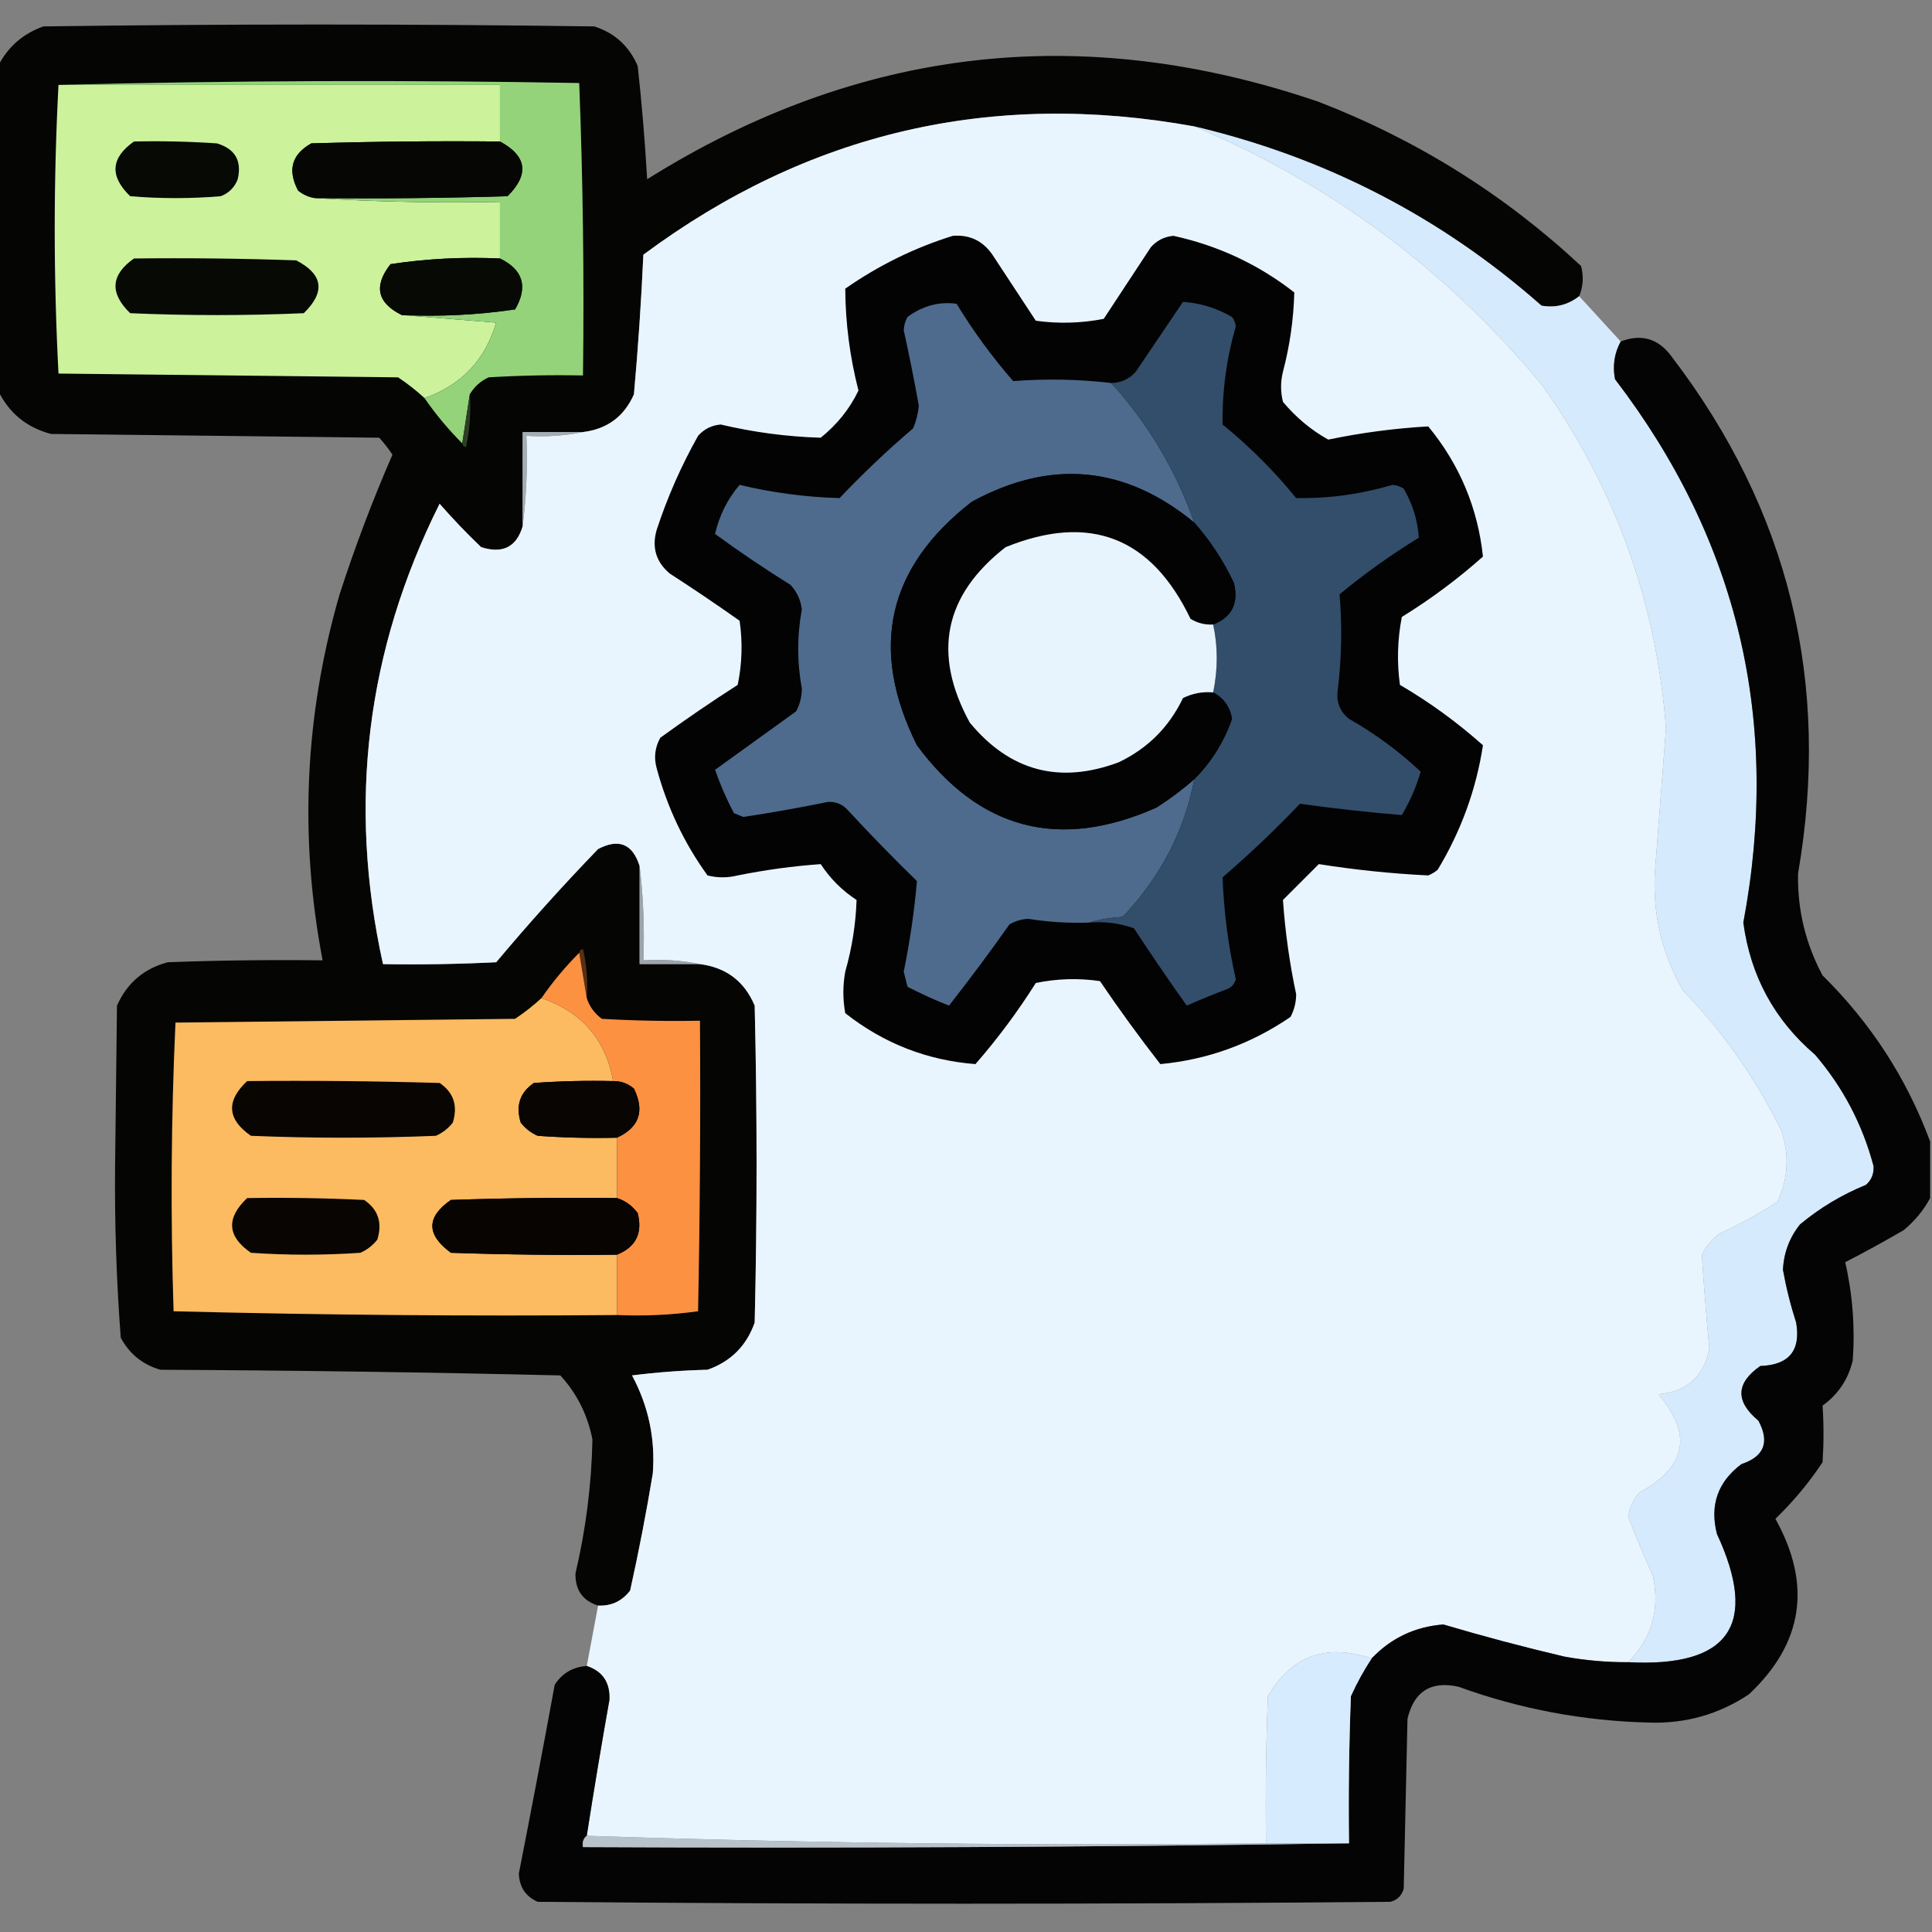 <?xml version="1.0" encoding="UTF-8"?>
<!DOCTYPE svg PUBLIC "-//W3C//DTD SVG 1.1//EN" "http://www.w3.org/Graphics/SVG/1.1/DTD/svg11.dtd">
<svg xmlns="http://www.w3.org/2000/svg" version="1.1" width="512px" height="512px" style="shape-rendering:geometricPrecision; text-rendering:geometricPrecision; image-rendering:optimizeQuality; fill-rule:evenodd; clip-rule:evenodd" xmlns:xlink="http://www.w3.org/1999/xlink">
<rect width="100%" height="100%" fill="#808080" stroke="none"/>
<g><path style="opacity:0.977" fill="#030302" d="M 418.5,78.5 C 415.525,80.824 412.192,81.657 408.5,81C 381.897,57.53 351.23,41.697 316.5,33.5C 262.782,23.765 214.115,35.098 170.5,67.5C 169.941,79.889 169.108,92.222 168,104.5C 165.419,110.378 160.919,113.712 154.5,114.5C 149.167,114.5 143.833,114.5 138.5,114.5C 138.5,122.833 138.5,131.167 138.5,139.5C 136.862,144.987 133.195,146.82 127.5,145C 123.623,141.292 119.957,137.458 116.5,133.5C 97.099,172.317 92.099,212.983 101.5,255.5C 111.506,255.666 121.506,255.5 131.5,255C 140.13,244.702 149.13,234.702 158.5,225C 163.98,222.127 167.647,223.627 169.5,229.5C 169.5,238.167 169.5,246.833 169.5,255.5C 174.833,255.5 180.167,255.5 185.5,255.5C 192.458,256.393 197.292,260.06 200,266.5C 200.667,294.5 200.667,322.5 200,350.5C 197.833,356.667 193.667,360.833 187.5,363C 180.809,363.169 174.142,363.669 167.5,364.5C 171.872,372.652 173.705,381.319 173,390.5C 171.277,400.899 169.277,411.233 167,421.5C 164.859,424.321 162.025,425.654 158.5,425.5C 154.432,424.216 152.432,421.383 152.5,417C 155.259,405.287 156.759,393.453 157,381.5C 155.753,375.007 152.92,369.34 148.5,364.5C 113.171,363.667 77.838,363.167 42.5,363C 37.815,361.65 34.315,358.817 32,354.5C 30.857,339.398 30.357,324.231 30.5,309C 30.667,294.833 30.833,280.667 31,266.5C 33.683,260.48 38.183,256.647 44.5,255C 58.163,254.5 71.829,254.333 85.5,254.5C 79.255,221.819 80.755,189.486 90,157.5C 94.113,144.81 98.78,132.477 104,120.5C 102.954,118.91 101.787,117.41 100.5,116C 71.5,115.667 42.5,115.333 13.5,115C 7.031,113.277 2.364,109.444 -0.5,103.5C -0.5,74.833 -0.5,46.167 -0.5,17.5C 2.068,12.436 6.068,8.936 11.5,7C 60.167,6.333 108.833,6.333 157.5,7C 162.91,8.743 166.744,12.242 169,17.5C 170.092,27.445 170.925,37.445 171.5,47.5C 227.517,12.415 286.85,5.582 349.5,27C 375.619,37.124 398.786,51.624 419,70.5C 419.722,73.26 419.555,75.927 418.5,78.5 Z"/></g>
<g><path style="opacity:1" fill="#ccf29c" d="M 15.5,22.5 C 54.5,22.5 93.5,22.5 132.5,22.5C 132.5,27.5 132.5,32.5 132.5,37.5C 115.83,37.333 99.163,37.5 82.5,38C 77.311,40.913 76.144,45.08 79,50.5C 80.33,51.582 81.83,52.249 83.5,52.5C 99.658,53.496 115.991,53.83 132.5,53.5C 132.5,58.5 132.5,63.5 132.5,68.5C 122.727,68.052 113.061,68.552 103.5,70C 98.956,75.782 99.956,80.282 106.5,83.5C 114.676,84.167 123.01,84.833 131.5,85.5C 128.55,95.449 122.216,102.116 112.5,105.5C 110.329,103.5 107.996,101.666 105.5,100C 75.5,99.667 45.5,99.333 15.5,99C 14.168,73.402 14.168,47.902 15.5,22.5 Z"/></g>
<g><path style="opacity:1" fill="#94d37a" d="M 15.5,22.5 C 61.331,21.335 107.332,21.169 153.5,22C 154.495,47.759 154.828,73.592 154.5,99.5C 146.16,99.334 137.827,99.5 129.5,100C 127.34,100.996 125.673,102.496 124.5,104.5C 123.833,108.833 123.167,113.167 122.5,117.5C 118.79,113.792 115.457,109.792 112.5,105.5C 122.216,102.116 128.55,95.449 131.5,85.5C 123.01,84.833 114.676,84.167 106.5,83.5C 116.605,83.95 126.605,83.45 136.5,82C 139.979,76.01 138.645,71.51 132.5,68.5C 132.5,63.5 132.5,58.5 132.5,53.5C 115.991,53.83 99.658,53.496 83.5,52.5C 100.503,52.667 117.503,52.5 134.5,52C 140.314,46.199 139.647,41.366 132.5,37.5C 132.5,32.5 132.5,27.5 132.5,22.5C 93.5,22.5 54.5,22.5 15.5,22.5 Z"/></g>
<g><path style="opacity:1" fill="#e9f5fe" d="M 316.5,33.5 C 352.938,48.821 383.772,71.821 409,102.5C 428.153,129.647 438.986,159.813 441.5,193C 440.5,206 439.5,219 438.5,232C 438.098,242.891 440.598,253.057 446,262.5C 456.612,273.449 465.279,285.782 472,299.5C 474.263,306.005 473.929,312.338 471,318.5C 466.074,321.714 460.907,324.548 455.5,327C 453.622,328.543 452.122,330.376 451,332.5C 451.549,340.885 452.215,349.219 453,357.5C 451.501,364.83 447.001,368.83 439.5,369.5C 448.6,380.113 446.933,388.779 434.5,395.5C 432.826,397.349 431.826,399.516 431.5,402C 433.539,407.242 435.706,412.409 438,417.5C 439.967,426.422 437.8,434.089 431.5,440.5C 425.79,440.529 420.123,440.029 414.5,439C 403.717,436.459 393.051,433.626 382.5,430.5C 374.986,431.091 368.653,434.091 363.5,439.5C 351.448,435.461 342.281,438.794 336,449.5C 335.5,462.496 335.333,475.496 335.5,488.5C 275.157,489.163 215.157,488.496 155.5,486.5C 157.368,474.493 159.368,462.493 161.5,450.5C 161.716,445.911 159.716,442.911 155.5,441.5C 156.5,436.167 157.5,430.833 158.5,425.5C 162.025,425.654 164.859,424.321 167,421.5C 169.277,411.233 171.277,400.899 173,390.5C 173.705,381.319 171.872,372.652 167.5,364.5C 174.142,363.669 180.809,363.169 187.5,363C 193.667,360.833 197.833,356.667 200,350.5C 200.667,322.5 200.667,294.5 200,266.5C 197.292,260.06 192.458,256.393 185.5,255.5C 180.695,254.513 175.695,254.179 170.5,254.5C 170.826,245.983 170.493,237.65 169.5,229.5C 167.647,223.627 163.98,222.127 158.5,225C 149.13,234.702 140.13,244.702 131.5,255C 121.506,255.5 111.506,255.666 101.5,255.5C 92.099,212.983 97.099,172.317 116.5,133.5C 119.957,137.458 123.623,141.292 127.5,145C 133.195,146.82 136.862,144.987 138.5,139.5C 139.492,131.684 139.826,123.684 139.5,115.5C 144.695,115.821 149.695,115.487 154.5,114.5C 160.919,113.712 165.419,110.378 168,104.5C 169.108,92.222 169.941,79.889 170.5,67.5C 214.115,35.098 262.782,23.765 316.5,33.5 Z"/></g>
<g><path style="opacity:1" fill="#d5eafc" d="M 316.5,33.5 C 351.23,41.697 381.897,57.53 408.5,81C 412.192,81.657 415.525,80.824 418.5,78.5C 422.195,82.526 425.862,86.526 429.5,90.5C 427.809,93.645 427.309,96.979 428,100.5C 460.674,143.208 472.007,191.208 462,244.5C 463.895,258.626 470.228,270.293 481,279.5C 488.4,288.132 493.567,297.965 496.5,309C 496.646,311.034 495.98,312.701 494.5,314C 488.086,316.62 482.253,320.12 477,324.5C 474.22,328.005 472.72,332.005 472.5,336.5C 473.351,341.236 474.517,345.902 476,350.5C 477.269,357.903 474.103,361.737 466.5,362C 459.999,366.54 459.832,371.373 466,376.5C 469.035,382.168 467.535,386.001 461.5,388C 455.23,392.709 453.064,398.876 455,406.5C 466.149,430.554 458.315,441.887 431.5,440.5C 437.8,434.089 439.967,426.422 438,417.5C 435.706,412.409 433.539,407.242 431.5,402C 431.826,399.516 432.826,397.349 434.5,395.5C 446.933,388.779 448.6,380.113 439.5,369.5C 447.001,368.83 451.501,364.83 453,357.5C 452.215,349.219 451.549,340.885 451,332.5C 452.122,330.376 453.622,328.543 455.5,327C 460.907,324.548 466.074,321.714 471,318.5C 473.929,312.338 474.263,306.005 472,299.5C 465.279,285.782 456.612,273.449 446,262.5C 440.598,253.057 438.098,242.891 438.5,232C 439.5,219 440.5,206 441.5,193C 438.986,159.813 428.153,129.647 409,102.5C 383.772,71.821 352.938,48.821 316.5,33.5 Z"/></g>
<g><path style="opacity:1" fill="#070905" d="M 35.5,37.5 C 42.841,37.334 50.174,37.5 57.5,38C 62.308,39.45 64.141,42.616 63,47.5C 62.167,49.667 60.667,51.167 58.5,52C 50.5,52.667 42.5,52.667 34.5,52C 29.003,46.683 29.336,41.849 35.5,37.5 Z"/></g>
<g><path style="opacity:1" fill="#060704" d="M 132.5,37.5 C 139.647,41.366 140.314,46.199 134.5,52C 117.503,52.5 100.503,52.667 83.5,52.5C 81.83,52.249 80.33,51.582 79,50.5C 76.144,45.08 77.311,40.913 82.5,38C 99.163,37.5 115.83,37.333 132.5,37.5 Z"/></g>
<g><path style="opacity:1" fill="#030304" d="M 252.5,62.5 C 256.95,62.142 260.45,63.808 263,67.5C 266.833,73.333 270.667,79.167 274.5,85C 280.528,85.83 286.528,85.664 292.5,84.5C 296.667,78.167 300.833,71.833 305,65.5C 306.594,63.703 308.594,62.703 311,62.5C 322.871,65.104 333.538,70.104 343,77.5C 342.821,84.569 341.821,91.569 340,98.5C 339.333,101.167 339.333,103.833 340,106.5C 343.459,110.639 347.459,113.972 352,116.5C 360.79,114.672 369.623,113.506 378.5,113C 386.785,123.068 391.619,134.568 393,147.5C 386.356,153.419 379.189,158.752 371.5,163.5C 370.336,169.472 370.17,175.472 371,181.5C 378.865,186.099 386.198,191.433 393,197.5C 391.204,209.214 387.204,220.214 381,230.5C 380.25,231.126 379.416,231.626 378.5,232C 368.766,231.519 359.1,230.519 349.5,229C 346.333,232.167 343.167,235.333 340,238.5C 340.57,246.867 341.737,255.2 343.5,263.5C 343.485,265.634 342.985,267.634 342,269.5C 331.516,276.66 320.016,280.826 307.5,282C 301.922,274.844 296.589,267.51 291.5,260C 285.804,259.17 280.137,259.337 274.5,260.5C 269.681,268.137 264.348,275.304 258.5,282C 245.669,281.005 234.169,276.505 224,268.5C 223.333,264.833 223.333,261.167 224,257.5C 225.787,251.242 226.787,244.909 227,238.5C 223.167,236 220,232.833 217.5,229C 210.153,229.525 202.82,230.525 195.5,232C 192.833,232.667 190.167,232.667 187.5,232C 181.283,223.395 176.783,213.895 174,203.5C 173.245,200.697 173.578,198.03 175,195.5C 181.696,190.638 188.53,185.971 195.5,181.5C 196.663,175.863 196.83,170.196 196,164.5C 189.92,160.21 183.753,156.043 177.5,152C 173.87,148.95 172.703,145.117 174,140.5C 176.842,131.815 180.509,123.481 185,115.5C 186.594,113.703 188.594,112.703 191,112.5C 199.753,114.568 208.586,115.734 217.5,116C 221.858,112.494 225.192,108.328 227.5,103.5C 225.219,94.606 224.052,85.606 224,76.5C 232.838,70.33 242.338,65.664 252.5,62.5 Z"/></g>
<g><path style="opacity:1" fill="#070905" d="M 35.5,68.5 C 49.837,68.333 64.171,68.5 78.5,69C 85.637,72.692 86.304,77.359 80.5,83C 65.167,83.667 49.833,83.667 34.5,83C 29.003,77.683 29.336,72.85 35.5,68.5 Z"/></g>
<g><path style="opacity:1" fill="#070905" d="M 132.5,68.5 C 138.645,71.51 139.979,76.01 136.5,82C 126.605,83.45 116.605,83.95 106.5,83.5C 99.956,80.282 98.956,75.782 103.5,70C 113.061,68.552 122.727,68.052 132.5,68.5 Z"/></g>
<g><path style="opacity:1" fill="#4e6b8d" d="M 294.5,101.5 C 304.281,112.303 311.615,124.636 316.5,138.5C 298.127,123.388 278.461,121.555 257.5,133C 235.102,150.435 230.268,171.935 243,197.5C 259.6,219.943 280.767,225.443 306.5,214C 310.042,211.734 313.375,209.234 316.5,206.5C 313.859,220.274 307.525,232.44 297.5,243C 294.305,243.181 291.305,243.681 288.5,244.5C 283.134,244.677 277.8,244.344 272.5,243.5C 270.701,243.577 269.034,244.077 267.5,245C 262.328,252.331 256.994,259.498 251.5,266.5C 247.749,265.027 244.083,263.36 240.5,261.5C 240.167,260.167 239.833,258.833 239.5,257.5C 241.132,249.518 242.299,241.518 243,233.5C 236.652,227.319 230.485,220.986 224.5,214.5C 223.148,213.104 221.481,212.437 219.5,212.5C 212.033,214.027 204.533,215.36 197,216.5C 196.167,216.167 195.333,215.833 194.5,215.5C 192.537,211.773 190.871,207.94 189.5,204C 196.667,198.833 203.833,193.667 211,188.5C 211.985,186.634 212.485,184.634 212.5,182.5C 211.214,175.496 211.214,168.496 212.5,161.5C 212.205,159.029 211.205,156.863 209.5,155C 202.661,150.748 195.994,146.248 189.5,141.5C 190.631,136.583 192.797,132.249 196,128.5C 204.747,130.585 213.58,131.752 222.5,132C 228.645,125.524 235.145,119.357 242,113.5C 242.808,111.577 243.308,109.577 243.5,107.5C 242.295,100.806 240.961,94.139 239.5,87.5C 239.57,86.228 239.903,85.062 240.5,84C 244.508,81.044 248.841,79.877 253.5,80.5C 257.92,87.754 262.92,94.588 268.5,101C 277.173,100.321 285.84,100.488 294.5,101.5 Z"/></g>
<g><path style="opacity:1" fill="#324e6b" d="M 288.5,244.5 C 291.305,243.681 294.305,243.181 297.5,243C 307.525,232.44 313.859,220.274 316.5,206.5C 321.03,201.958 324.363,196.625 326.5,190.5C 325.94,187.288 324.273,184.955 321.5,183.5C 322.766,177.37 322.766,171.37 321.5,165.5C 326.47,163.562 328.303,159.895 327,154.5C 324.235,148.625 320.735,143.291 316.5,138.5C 311.615,124.636 304.281,112.303 294.5,101.5C 297.099,101.451 299.266,100.451 301,98.5C 305.167,92.333 309.333,86.167 313.5,80C 318.069,80.299 322.402,81.632 326.5,84C 327.059,84.725 327.392,85.558 327.5,86.5C 325.029,95.032 323.863,103.698 324,112.5C 331.167,118.333 337.667,124.833 343.5,132C 352.144,132.14 360.644,130.973 369,128.5C 370.107,128.585 371.107,128.919 372,129.5C 374.372,133.609 375.705,137.942 376,142.5C 368.648,147.009 361.648,152.009 355,157.5C 355.712,165.996 355.545,174.496 354.5,183C 354.114,186.089 355.114,188.589 357.5,190.5C 364.443,194.458 370.777,199.125 376.5,204.5C 375.317,208.551 373.65,212.385 371.5,216C 362.461,215.258 353.461,214.258 344.5,213C 338.022,219.81 331.189,226.31 324,232.5C 324.312,241.572 325.478,250.572 327.5,259.5C 327.182,260.647 326.516,261.481 325.5,262C 321.793,263.402 318.126,264.902 314.5,266.5C 309.71,259.753 305.043,252.92 300.5,246C 296.637,244.646 292.637,244.146 288.5,244.5 Z"/></g>
<g><path style="opacity:0.968" fill="#010101" d="M 511.5,302.5 C 511.5,307.5 511.5,312.5 511.5,317.5C 509.787,320.725 507.454,323.559 504.5,326C 499.414,328.96 494.247,331.794 489,334.5C 490.954,343.018 491.621,351.684 491,360.5C 489.834,365.499 487.167,369.499 483,372.5C 483.328,377.475 483.328,382.475 483,387.5C 479.398,392.938 475.232,397.938 470.5,402.5C 480.212,419.967 477.879,435.467 463.5,449C 455.507,454.329 446.674,456.829 437,456.5C 419.626,456.077 402.793,452.91 386.5,447C 379.217,445.393 374.717,448.226 373,455.5C 372.667,470.5 372.333,485.5 372,500.5C 371.5,502.333 370.333,503.5 368.5,504C 293.167,504.667 217.833,504.667 142.5,504C 139.295,502.585 137.628,500.085 137.5,496.5C 140.774,479.855 143.941,463.188 147,446.5C 148.954,443.436 151.787,441.77 155.5,441.5C 159.716,442.911 161.716,445.911 161.5,450.5C 159.368,462.493 157.368,474.493 155.5,486.5C 154.596,487.209 154.263,488.209 154.5,489.5C 222.335,489.833 290.002,489.499 357.5,488.5C 357.333,475.496 357.5,462.496 358,449.5C 359.592,445.979 361.425,442.646 363.5,439.5C 368.653,434.091 374.986,431.091 382.5,430.5C 393.051,433.626 403.717,436.459 414.5,439C 420.123,440.029 425.79,440.529 431.5,440.5C 458.315,441.887 466.149,430.554 455,406.5C 453.064,398.876 455.23,392.709 461.5,388C 467.535,386.001 469.035,382.168 466,376.5C 459.832,371.373 459.999,366.54 466.5,362C 474.103,361.737 477.269,357.903 476,350.5C 474.517,345.902 473.351,341.236 472.5,336.5C 472.72,332.005 474.22,328.005 477,324.5C 482.253,320.12 488.086,316.62 494.5,314C 495.98,312.701 496.646,311.034 496.5,309C 493.567,297.965 488.4,288.132 481,279.5C 470.228,270.293 463.895,258.626 462,244.5C 472.007,191.208 460.674,143.208 428,100.5C 427.309,96.979 427.809,93.645 429.5,90.5C 435.008,88.391 439.508,89.725 443,94.5C 474.091,135.199 485.258,180.866 476.5,231.5C 476.32,241.085 478.487,250.085 483,258.5C 495.804,271.129 505.304,285.796 511.5,302.5 Z"/></g>
<g><path style="opacity:1" fill="#2c3f24" d="M 124.5,104.5 C 124.827,109.214 124.493,113.88 123.5,118.5C 122.893,118.376 122.56,118.043 122.5,117.5C 123.167,113.167 123.833,108.833 124.5,104.5 Z"/></g>
<g><path style="opacity:1" fill="#a4adb3" d="M 154.5,114.5 C 149.695,115.487 144.695,115.821 139.5,115.5C 139.826,123.684 139.492,131.684 138.5,139.5C 138.5,131.167 138.5,122.833 138.5,114.5C 143.833,114.5 149.167,114.5 154.5,114.5 Z"/></g>
<g><path style="opacity:1" fill="#030304" d="M 316.5,138.5 C 320.735,143.291 324.235,148.625 327,154.5C 328.303,159.895 326.47,163.562 321.5,165.5C 319.345,165.628 317.345,165.128 315.5,164C 305.11,142.315 288.776,135.981 266.5,145C 250.177,157.726 247.01,173.226 257,191.5C 267.644,204.38 280.811,207.88 296.5,202C 304.167,198.333 309.833,192.667 313.5,185C 316.014,183.748 318.68,183.248 321.5,183.5C 324.273,184.955 325.94,187.288 326.5,190.5C 324.363,196.625 321.03,201.958 316.5,206.5C 313.375,209.234 310.042,211.734 306.5,214C 280.767,225.443 259.6,219.943 243,197.5C 230.268,171.935 235.102,150.435 257.5,133C 278.461,121.555 298.127,123.388 316.5,138.5 Z"/></g>
<g><path style="opacity:1" fill="#e8f4fd" d="M 321.5,165.5 C 322.766,171.37 322.766,177.37 321.5,183.5C 318.68,183.248 316.014,183.748 313.5,185C 309.833,192.667 304.167,198.333 296.5,202C 280.811,207.88 267.644,204.38 257,191.5C 247.01,173.226 250.177,157.726 266.5,145C 288.776,135.981 305.11,142.315 315.5,164C 317.345,165.128 319.345,165.628 321.5,165.5 Z"/></g>
<g><path style="opacity:1" fill="#543015" d="M 153.5,252.5 C 153.56,251.957 153.893,251.624 154.5,251.5C 155.492,255.783 155.826,260.116 155.5,264.5C 154.833,260.5 154.167,256.5 153.5,252.5 Z"/></g>
<g><path style="opacity:1" fill="#fd9142" d="M 153.5,252.5 C 154.167,256.5 154.833,260.5 155.5,264.5C 156.203,266.716 157.536,268.549 159.5,270C 168.16,270.5 176.827,270.666 185.5,270.5C 185.667,296.169 185.5,321.835 185,347.5C 177.921,348.48 170.755,348.813 163.5,348.5C 163.5,343.167 163.5,337.833 163.5,332.5C 168.507,330.486 170.34,326.819 169,321.5C 167.549,319.536 165.716,318.203 163.5,317.5C 163.5,312.167 163.5,306.833 163.5,301.5C 169.407,298.777 170.907,294.443 168,288.5C 166.416,287.139 164.582,286.472 162.5,286.5C 160.494,275.49 154.161,268.157 143.5,264.5C 146.457,260.208 149.79,256.208 153.5,252.5 Z"/></g>
<g><path style="opacity:1" fill="#9da5ab" d="M 169.5,229.5 C 170.493,237.65 170.826,245.983 170.5,254.5C 175.695,254.179 180.695,254.513 185.5,255.5C 180.167,255.5 174.833,255.5 169.5,255.5C 169.5,246.833 169.5,238.167 169.5,229.5 Z"/></g>
<g><path style="opacity:1" fill="#fcba61" d="M 143.5,264.5 C 154.161,268.157 160.494,275.49 162.5,286.5C 155.492,286.334 148.492,286.5 141.5,287C 137.788,289.513 136.622,293.013 138,297.5C 139.214,299.049 140.714,300.215 142.5,301C 149.492,301.5 156.492,301.666 163.5,301.5C 163.5,306.833 163.5,312.167 163.5,317.5C 148.83,317.333 134.163,317.5 119.5,318C 112.947,322.527 112.947,327.194 119.5,332C 134.163,332.5 148.83,332.667 163.5,332.5C 163.5,337.833 163.5,343.167 163.5,348.5C 124.261,348.83 85.094,348.497 46,347.5C 45.172,321.928 45.339,296.428 46.5,271C 76.5,270.667 106.5,270.333 136.5,270C 138.996,268.334 141.329,266.5 143.5,264.5 Z"/></g>
<g><path style="opacity:1" fill="#080502" d="M 65.5,286.5 C 82.503,286.333 99.503,286.5 116.5,287C 120.212,289.513 121.378,293.013 120,297.5C 118.786,299.049 117.286,300.215 115.5,301C 99.167,301.667 82.833,301.667 66.5,301C 60.192,296.615 59.859,291.782 65.5,286.5 Z"/></g>
<g><path style="opacity:1" fill="#080502" d="M 162.5,286.5 C 164.582,286.472 166.416,287.139 168,288.5C 170.907,294.443 169.407,298.777 163.5,301.5C 156.492,301.666 149.492,301.5 142.5,301C 140.714,300.215 139.214,299.049 138,297.5C 136.622,293.013 137.788,289.513 141.5,287C 148.492,286.5 155.492,286.334 162.5,286.5 Z"/></g>
<g><path style="opacity:1" fill="#080502" d="M 65.5,317.5 C 75.839,317.334 86.172,317.5 96.5,318C 100.212,320.513 101.378,324.013 100,328.5C 98.786,330.049 97.286,331.215 95.5,332C 85.833,332.667 76.167,332.667 66.5,332C 60.205,327.663 59.872,322.829 65.5,317.5 Z"/></g>
<g><path style="opacity:1" fill="#070402" d="M 163.5,317.5 C 165.716,318.203 167.549,319.536 169,321.5C 170.34,326.819 168.507,330.486 163.5,332.5C 148.83,332.667 134.163,332.5 119.5,332C 112.947,327.194 112.947,322.527 119.5,318C 134.163,317.5 148.83,317.333 163.5,317.5 Z"/></g>
<g><path style="opacity:1" fill="#d6ebfd" d="M 363.5,439.5 C 361.425,442.646 359.592,445.979 358,449.5C 357.5,462.496 357.333,475.496 357.5,488.5C 350.167,488.5 342.833,488.5 335.5,488.5C 335.333,475.496 335.5,462.496 336,449.5C 342.281,438.794 351.448,435.461 363.5,439.5 Z"/></g>
<g><path style="opacity:1" fill="#b8c2ca" d="M 155.5,486.5 C 215.157,488.496 275.157,489.163 335.5,488.5C 342.833,488.5 350.167,488.5 357.5,488.5C 290.002,489.499 222.335,489.833 154.5,489.5C 154.263,488.209 154.596,487.209 155.5,486.5 Z"/></g>
</svg>
